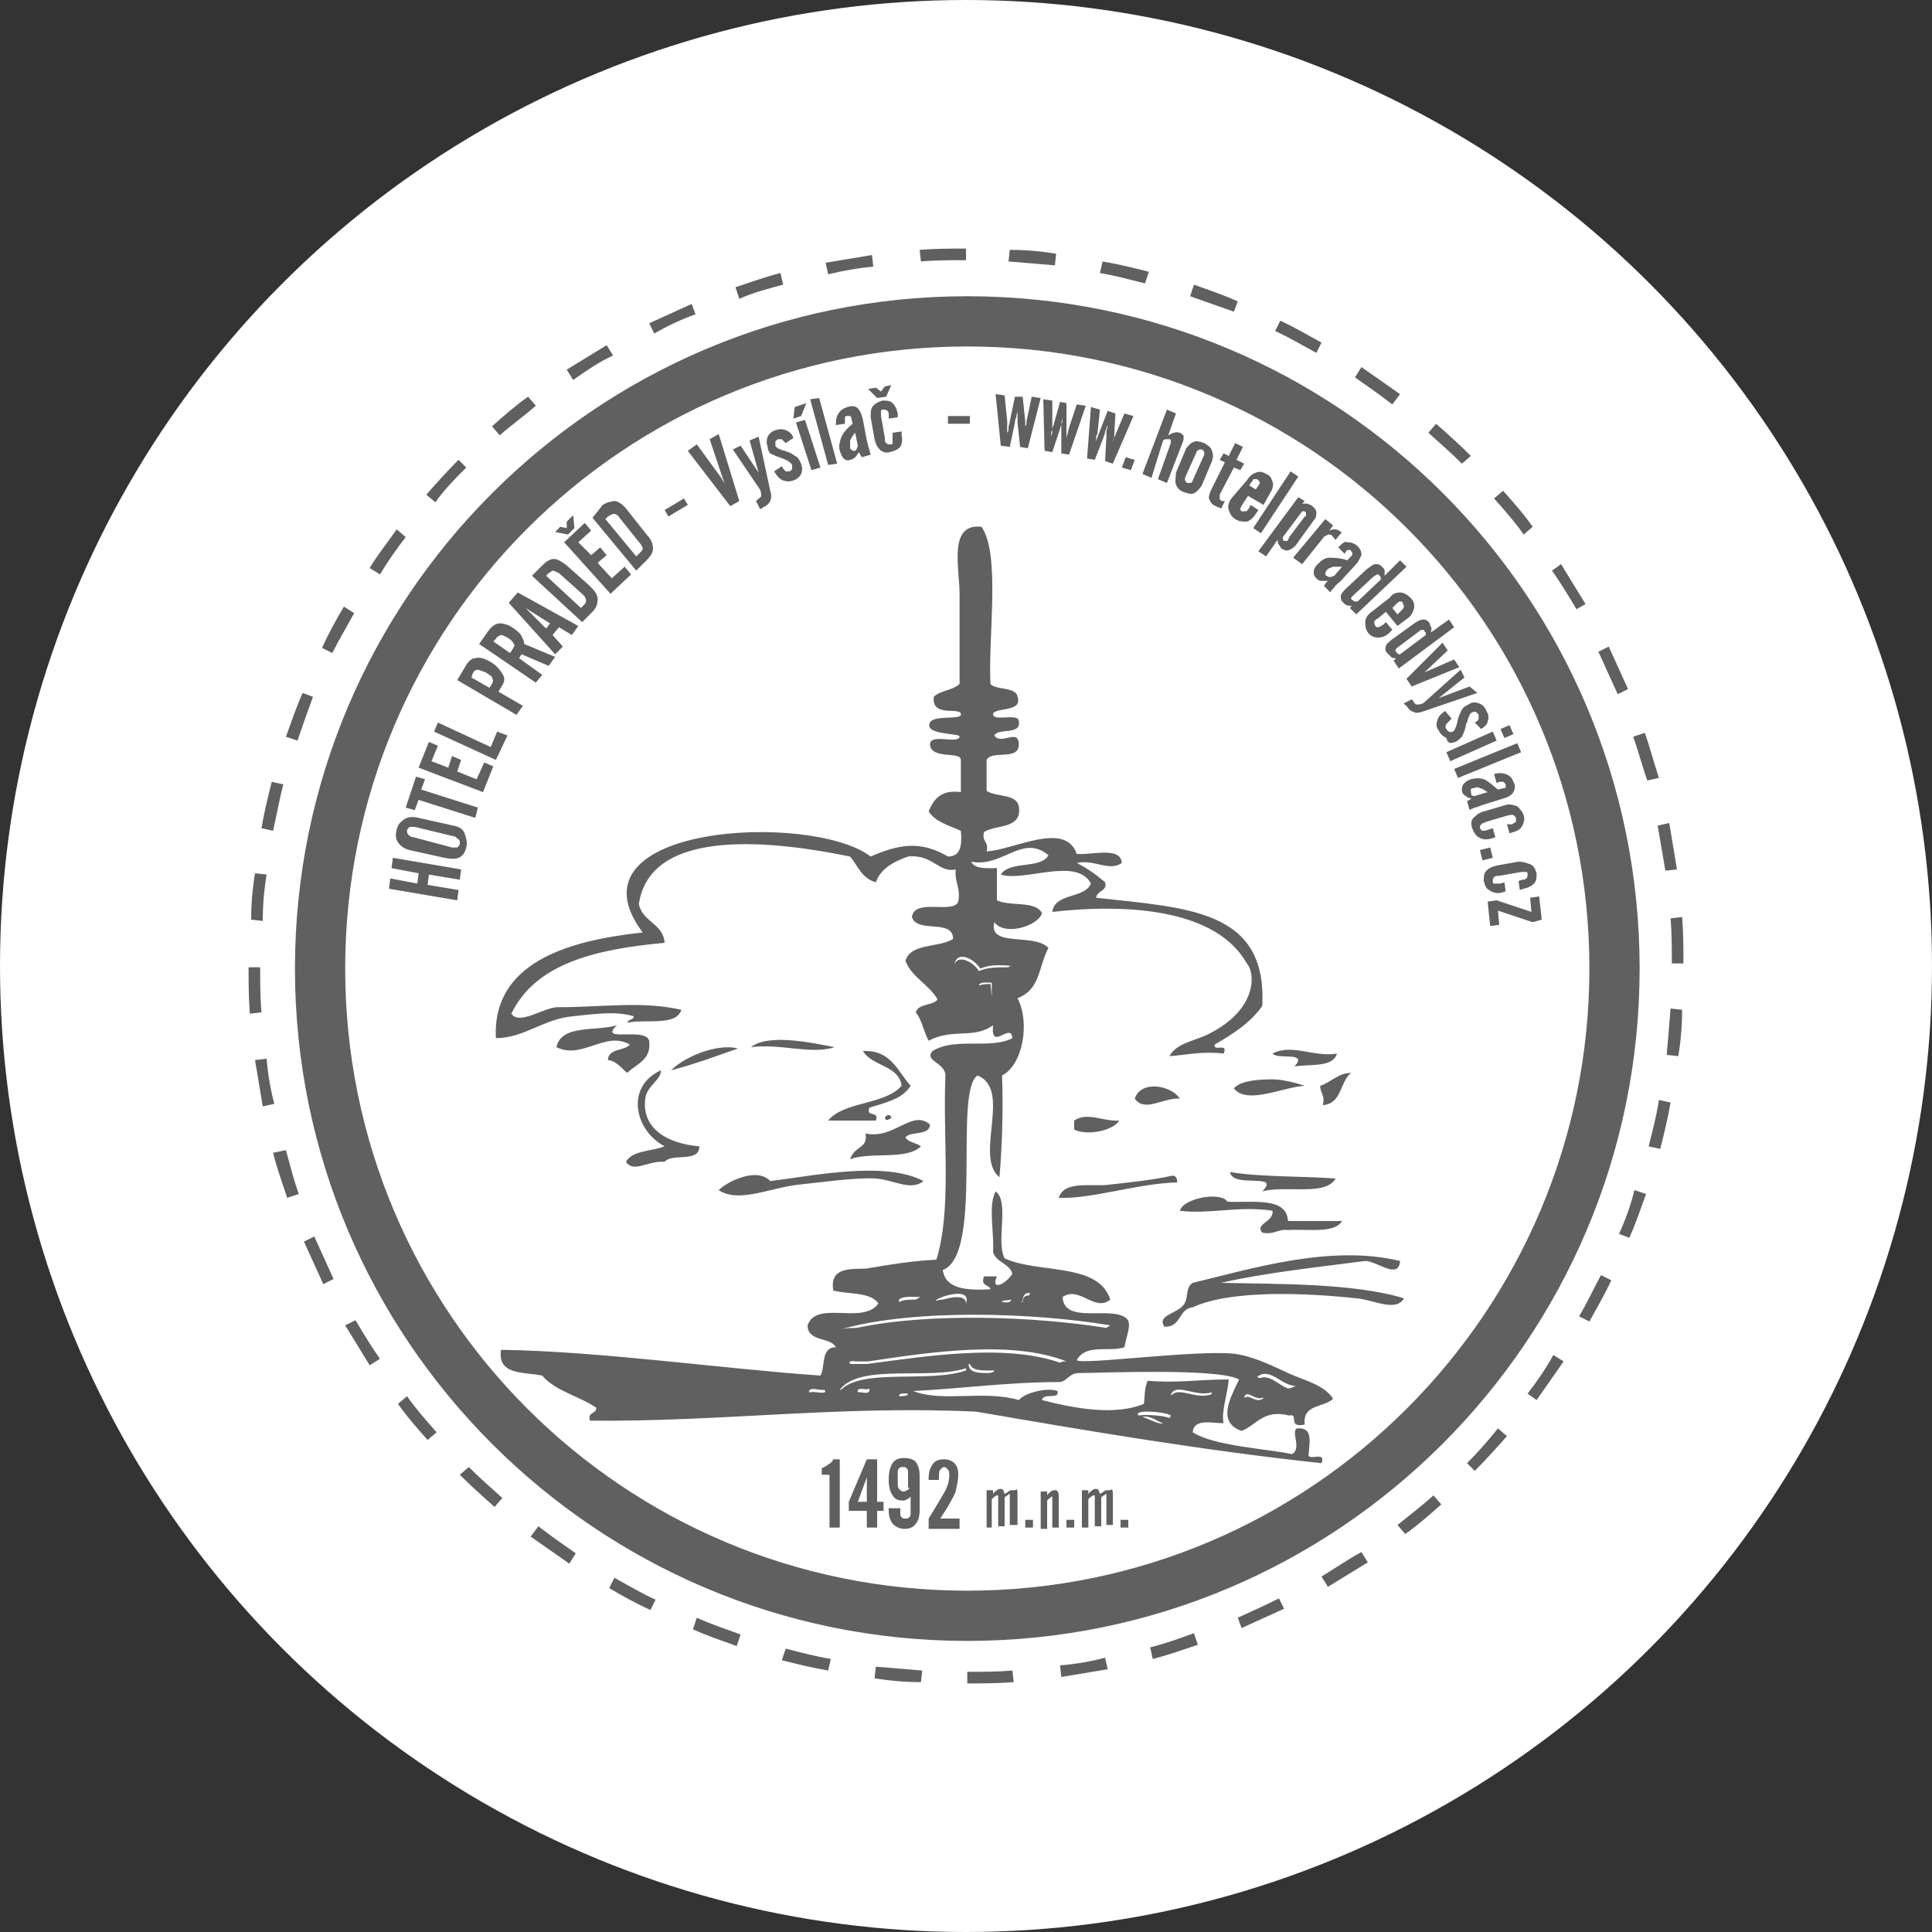 <?xml version="1.0" encoding="utf-8"?>
<!-- Generator: Adobe Illustrator 22.1.0, SVG Export Plug-In . SVG Version: 6.00 Build 0)  -->
<svg version="1.1" id="Vrstva_1" xmlns="http://www.w3.org/2000/svg" xmlns:xlink="http://www.w3.org/1999/xlink" x="0px" y="0px"
	 width="150px" height="150px" viewBox="0 0 150 150" enable-background="new 0 0 150 150" xml:space="preserve">
<rect x="0" y="0" width="150" height="150" fill="#333333" stroke="none"/>
<circle class="bgLogo" fill="#FFFFFF" cx="75" cy="75" r="75"/>
<path fill="#606060" d="M43.2,81.3c2,1,3.8-1.3,5.7-0.2c-0.4,0.5-1.7,0.3-1.7,1.2c0.7,0.1,1,0.6,1.5,1c0.7-0.7,1.9-1,1.7-2.5
	c-0.3-1.1-4,0.2-2.5-1.2C46.3,80.1,43.6,79.5,43.2,81.3z M58.3,81.3c2.3-0.3,4.7,0.6,6.5,0C63.2,81,59.7,80.2,58.3,81.3z M52.1,83.1
	c1.9-0.5,3.5-1.1,5.2-1.7C55.7,81,53.2,82,52.1,83.1z M68,87c0.3-0.8-0.8-0.2-0.5-1c1.3-0.4,2.6-0.7,3.2-1.7c-1-1.1-1.5-2.8-3.7-2.7
	c0.7,1.2,2.8,1.1,3,2.7c-1.3,1.5-4.5,1.2-5.7,2.7H68z M103.8,81.8c-1.8,0.3-3.5-0.8-5,0c0.4,0.5,2.8-0.2,1.7,1
	C101.7,82.6,103.5,82.9,103.8,81.8z M102.5,84.3c0,0.6,0.4,0.7,0.2,1.5c1.5-0.1,1.3-1.8,2.2-2.5C103.9,83.3,103.4,84,102.5,84.3z
	 M95.8,84.5c1,1.3,3.8-0.1,5.5-0.2c-0.6-0.2-1.7-0.5-2.5-0.5C97.7,83.8,96.3,83.9,95.8,84.5z M88.1,85.3c0.8,1.1,2.2-0.1,3.5,0
	C91,84.3,88.6,83.8,88.1,85.3z M69.2,86.8c0-0.3-0.4-0.3-0.5,0C68.8,87.1,69,86.9,69.2,86.8z M72.2,87.3c-1.4-1.2-2.8,1.2-5,0.7
	c0.2,1.2-0.8,0.9-1.2,2c1.6-0.6,4.4,0.1,5.5-1c-0.4-0.3-1-0.3-1.2-0.7C70.7,87.8,72.2,88.2,72.2,87.3z M86.9,87
	c-1.2,0.1-2.5-0.7-3.5,0v0.7C84.4,88.2,86.4,87.8,86.9,87z M61.8,92c1.9-0.2,4.7-0.6,6.2-0.5c1.4,0.1,2.7,1,3.7,0.2
	c-3-1.6-8.6-0.4-11.9,0c-1-1.1-3.3,0-4,0.7C57.3,93.4,59.6,92.3,61.8,92z M98,92.5c1.8-0.5,4.9,0.4,5.7-1c-2.7-0.2-5.7-0.1-8.2-0.5
	C95.7,92.3,99.5,91,98,92.5z M82.2,93c2.6,0.1,6-1.1,9.2-1.2c0-0.3-0.1-0.6-0.5-0.5c-1.3,0.3-3.2,0.5-5,0.7
	C84.5,92.1,82.6,91.7,82.2,93z M98,95.7c0.9,0.2,1.2-0.3,2-0.2c1.5-0.1,3.6,0.3,4.2-0.7H100c-0.1-1.9-2.7-1.4-4.7-1.5
	c-0.5-0.8-3.4-0.3-3.7,0.7c2.2,0.3,4.6-0.4,7.2,0C98.9,94.9,97.4,95,98,95.7z M106,97.9c0.9,0,2.6,1.5,2.7,0
	c-5.4-1.3-11.5,0.6-16.1,1.7c-0.6,0.4-0.3,1.2-0.7,1.7c-0.5,0.7-2.1,0.8-1.5,1.7c1.3,0.1,1.1-1.4,2.2-1.5c3-1.4,9-1.1,12.7-0.7
	c1.3,0.1,3.1,1.1,3.7,0c-3.9-1.2-10-1.1-14.2-1.2C98.3,98.8,102.2,98.4,106,97.9z M51.6,89c-1,0.4-2.5,0.3-3,1.2
	c0.6,0.9,1.7-0.1,3,0c0.6-0.7,2.7,0.1,2.7-1.2c-2.5-0.2-4.5-1.4-4.2-3.7c0.1-1,1.3-1.5,1.2-2.2C48.5,84.4,49.3,87.8,51.6,89z
	 M101.3,110.6c-0.2-1.6,1.5-1.3,2.2-2c-0.7-1.1-2.2-1.4-3.5-2c-1.3-0.6-2.7-1.3-4.2-1.5c-3.1-0.3-11.9,0.9-12.2,0.5
	c0.7-1.3,2.5-0.6,3.7-1c0.1-0.7,0.6-1.8,0.2-2.2c-1.1-1.1-4.9,0.5-5-1.7c1.3-0.9,2.5,1.2,3.7,0.2c-0.9-2.9-5.6-2-8.2-3.2
	c-0.7-1.3,0.4-4.4-0.7-5.2c-0.6,1.1-0.1,3.2-0.2,4.7c0.2,0.8,1.3,0.9,1.5,1.7c-0.6,0.9-1.7,1.3-1.2,0.2h-1c-0.3,0.8,0.4,0.6,0.5,1
	c-1.8,0.1-3.5,0-3.7-1.5c3.2-1.2,0.8-13.9,2.7-15.1c2.7,1.1-0.3,6.3,1.7,7.9c0.2-2.5,0.3-5.1,0.2-7.9c1.6-0.8,2.2-4.1,1.2-6
	c1.8-0.7,1.6-2.4,2.4-3.9c-1.1-1.2-4.7,0-4.2-2c0.8,1.1,3.4,0.3,3.7-0.7c-0.5-1-2.5-0.5-3.5-1v-2.5c-0.8,0-1.7,0.1-2-0.5
	c2.4,0.5,4-2.2,6-0.5c-0.6,1.1-3,0.4-3.7,1.5c1.8,0.6,5.9-1.4,7,0.7c-0.5,1.2-2.8,0.7-3,2.2c6.2-0.7,12.8-0.1,15.1,4
	c0.6,0.6,1,3.5-3,5.5c-1,0.5-2.5,0.7-3,1.7c1.4-0.1,2.6-0.4,4.2-0.2c0.4-0.9-0.8-0.1-0.7-0.7c1.4-0.8,2.8-1.7,3.7-3
	c0.4-7.5-5.8-7.6-12.9-8.4c0.1-0.6,0.9-0.5,0.7-1.2c-0.7-0.6-1.4-1.1-2.2-1.5c1.4-0.3,2.5,0.7,3.5,0c-0.1-1.3-2.3-0.6-3.5-0.7
	c-0.9-2.6-4.9-0.3-7-0.2c0.2-0.8-0.4-0.7-0.2-1.5c0.9-0.6,3-0.2,2.7-2c-0.2-1-1.8-0.7-2.5-1.2V59c0.4-0.8,2.5,0.1,2.5-1.2
	c0-1.3-1.4,0.1-1.9-0.7c0.3-0.6,2.1,0,1.9-1.1c0-0.7-2.1,0.1-2-0.6c0.3-0.5,2.3-0.1,1.9-1.3c-0.1-0.8-1.7-0.5-2.1-1
	c-0.2-3.6,0.8-10.1-0.7-12.2c-2.6-0.3-1.7,3.2-1.7,5.2v7c-0.5,0.5-1.5,0.5-2,1c-0.2,1.7,2.2,0.7,2.1,1.4c-0.1,0.4-2.1,0-2.4,0.6
	c-0.5,1,2.4,0.8,2.3,1.1c-0.1,0.6-2.3-0.3-2.3,0.6c0.1,1.2,2.4,0.5,2.4,1.2c0,0.7,0,1.8,0,2.5c-1.5-0.2-2.1,0.5-2.5,1.5
	c0.5,0.8,1.6,1.1,2.5,1.5c0.1,1.1,0,2-1,2c-2.2-1.3-3.9-0.9-6,0C63,63,43.6,64,49.9,72.4c-5.7,0.6-11.7,2.3-11.4,8.2
	c2.2,0,3.7-1.5,6-1.7c1.9-0.2,3.3-0.4,4.7,0c0,0.3-0.4,0.2-0.5,0.5c1.4-0.3,3.8,0.3,4.2-1c-3.1-0.7-6-0.2-9.7-0.2
	c-1.1,0.1-2.9,1.4-3.5,0.5c1.9-3.9,6.5-5,11.9-5.5c-0.1-1.5-1.7-1.6-2-3c0.9-6.2,11-4.8,16.4-3.7c0.6,0.7,0.9,1.7,2,2
	c0.4-1.1,1.4-1.6,2.5-2c1.9-0.2,2.4,1.3,3.7,1c-0.1,1,0.4,1.4,0.2,2.5C74,71,71,69.7,70.8,71.2c0.4,1.3,3.2,0.1,3.2,1.7
	c-1.1,0.7-3.3,0.3-3.7,1.7c0.5,1.3,1.8,1.8,2.5,3c-0.4,0.5-1.5,0.3-1.7,1c0.5,0.6,0.6,1.5,1,2.2c1.9-1,3.5-0.1,5-1.2
	c-0.2,2.1,1.4-0.3,1.5,1c-1.7,0.9-4.4-0.1-6.2,1c-0.7,0.8,1.1,0.9,1,2c-0.2,4.8,0.5,10.4-0.7,14.2c-2,0.1-3.7,0.4-5.5,0.7
	c-1.4,0-2.8,0-2.5,1.7c1.2,0.3,2.9,0.1,3.5,1c-1.2,1.7-4.8-0.3-5.5,1.7c0,1.3,1.8,0.9,2.2,1.7c-1.2,0-0.8,1.5-1.2,2.2
	c-7.3-0.5-17.2-1.9-24.8-2c-0.3,2,1.8,1.7,3.2,2c1,1.2,2.9,1.6,4.2,2.5c0,0.5-0.7,0.3-0.5,1c10.3,0.1,19.3-1.2,30-0.7
	c8.7,1.5,17.5,3,26.8,4c0.4-1-1.1-0.1-1-0.7c0.1-1.1,0.3-2.1-0.9-2c-0.5,0.2,0.4,1.6-0.4,2c-1.7-0.4-6-0.6-7.7-1.7
	c0.1-1.1,1.5-0.7,2.4-0.7c-0.2-0.9,0.3-2.2,0.4-3.4c-2.4,0-4,0.3-6.3,0.1c-0.3,0.7-0.2,1.5-0.3,1.8c-2.2,0.9-5.2,0.4-7.9-0.3
	c0.1-0.6,1.4,0,1.2-0.7c-0.7-0.3-2.5,0.1-3,0.7c-2.7-0.8-5.9,0.2-8.2-0.7c3.9-0.2,7.4-0.7,11.4-0.7c0.6-0.1,0.7-0.7,1.5-0.7
	c1.8,0,10.8-0.4,12.4,0.5c-0.6,1.3-1.8,3.3,0.2,4c1.2-0.5,1.7-1.7,3.7-1.2C100.9,109.7,99.9,110.9,101.3,110.6z M77,77.4
	C77,77.3,77,77.3,77,77.4l-0.1-1c-0.3,0-0.6,0-0.8,0.1c0,0-0.1,0-0.1,0c0.1-0.3,0.6-0.2,1-0.2V77.4z M78.3,75.1
	c-0.9,0-1.7,0-2.3,0.3c-0.3-0.6-1.6-1.4-1.9-0.5c0.2-1.2,1.6-0.4,2,0.3c0.7-0.3,1.5-0.3,2.5-0.2C78.4,75,78.4,75,78.3,75.1z
	 M64,108.1c-0.3,0.1-0.8-0.1-1.1,0c0,0,0,0-0.1,0c0-0.5,0.9-0.1,1.2-0.2C64.1,108,64.1,108.1,64,108.1z M88.7,110
	c0.7-0.1,1.2,0.4,1.6,0.5C90,110.6,89.5,110.3,88.7,110z M94.1,108.1c0,0.1-0.1,0.2-0.2,0.2c-1.1,0.3-2.4-0.6-2.9,0c0,0-0.1,0-0.1,0
	C91.3,107.3,92.8,108.5,94.1,108.1z M90.9,109.9c0,0.1-0.1,0.1-0.1,0.2c-0.4-0.2-1.9-0.3-2.4-0.2c0,0,0,0,0,0
	C87.9,109.4,90.5,109.6,90.9,109.9z M80,100.4c-0.1,0.1-0.1,0.1-0.1,0.2c-0.4-0.1-0.5,0.3-0.5,0.5c0,0,0,0-0.1,0
	C79.5,101,79.3,100.3,80,100.4z M78.5,100.9c0,0.3-0.5,0.2-0.7,0.2C77.8,100.9,78.2,101,78.5,100.9z M75,101.2
	C75,101.2,75,101.2,75,101.2c0-0.7-1.1-0.5-1.8-0.3c-0.1,0-0.3,0-0.5,0.1C72.3,100.9,75.5,99.7,75,101.2z M71.5,100.7
	c-0.1,0-0.2,0.1-0.4,0.2c-0.5,0-1,0-1.3,0.2c0-0.1,0-0.1,0-0.2C70.1,100.6,70.9,100.7,71.5,100.7z M86.2,102.9
	c-0.1,0.1-0.2,0.1-0.3,0.2c-5.6-0.9-13.8-1.2-19.4,0c-0.4,0-0.8,0-1.2,0.1C71,101.6,80.2,101.9,86.2,102.9z M66.6,108.1
	c-0.1-0.5,0.7-0.1,0.9-0.3C67.6,108.4,66.8,108,66.6,108.1z M69.8,108.4c0-0.3,0.5-0.2,0.7-0.2C70.5,108.4,70.1,108.4,69.8,108.4z
	 M75,106.4c-2.8,1-8-0.2-9.7,1.5c0,0-0.1,0-0.1,0c1.6-2.1,7-0.7,9.9-1.7C75,106.2,75,106.3,75,106.4z M76.7,106.6
	c-0.7,0-1.5,0-1.5-0.7c0,0,0.1,0,0.1,0c0.2,0.6,1.2,0.5,1.9,0.5C77.2,106.5,77,106.6,76.7,106.6z M82.3,105.8
	c-4.3-1.5-10.4-0.5-15,0.1h-1c-0.1,0-0.1,0-0.2,0c-0.4-0.1,0-0.3,0.3-0.2h1c4.7-0.7,11.1-1.7,15.4,0
	C82.6,105.7,82.4,105.7,82.3,105.8z M97.7,108.7c-0.4,0-0.8-0.4-1-0.2c0,0,0,0-0.1,0c0.2-0.7,0.8,0.3,1.5,0
	C98.1,108.6,97.9,108.7,97.7,108.7z M100,107.8c-0.8-0.3-1.4-1.1-2.2-0.8c-0.1,0-0.1-0.1-0.2-0.1c1-0.8,1.9,0.7,3,0.7
	C100.4,107.7,100.2,107.8,100,107.8z M75.1,23c-28.8,0-52.2,23.4-52.2,52.2c0,28.8,23.4,52.2,52.2,52.2c28.8,0,52.2-23.4,52.2-52.2
	C127.3,46.3,103.9,23,75.1,23z M75.1,123.5c-26.7,0-48.3-21.6-48.3-48.3c0-26.7,21.6-48.3,48.3-48.3c26.7,0,48.3,21.6,48.3,48.3
	C123.4,101.8,101.8,123.5,75.1,123.5z M67.9,130.3c1.2,0.2,2.4,0.3,3.6,0.3l0.1-0.9c-1.2-0.1-2.4-0.2-3.6-0.3L67.9,130.3z
	 M82.3,129.3l0.1,0.9c1.2-0.2,2.4-0.4,3.6-0.6l-0.2-0.9C84.7,129,83.5,129.2,82.3,129.3z M89.3,127.9l0.2,0.9
	c1.2-0.3,2.3-0.7,3.5-1.1l-0.3-0.9C91.6,127.2,90.5,127.6,89.3,127.9z M75.1,129.8l0,0.9c1.2,0,2.4,0,3.6-0.1l-0.1-0.9
	C77.5,129.8,76.3,129.8,75.1,129.8z M102.6,26.6c-1.1-0.6-2.1-1.2-3.2-1.7L99,25.7c1.1,0.5,2.1,1.1,3.2,1.7L102.6,26.6z M96.1,125.6
	l0.3,0.8c1.1-0.5,2.2-1,3.3-1.5l-0.4-0.8C98.3,124.6,97.2,125.1,96.1,125.6z M123.1,46.9c-0.6-1-1.3-2.1-1.9-3.1l-0.7,0.5
	c0.7,1,1.3,2,1.9,3L123.1,46.9z M102.6,122.4l0.5,0.8c1-0.6,2.1-1.3,3.1-1.9l-0.5-0.8C104.6,121.1,103.6,121.8,102.6,122.4z
	 M126.4,53.5c-0.5-1.1-1-2.2-1.5-3.3l-0.8,0.4c0.5,1.1,1,2.2,1.5,3.3L126.4,53.5z M129.3,67.6l0.9-0.1c-0.2-1.2-0.4-2.4-0.6-3.6
	l-0.9,0.2C128.9,65.3,129.1,66.4,129.3,67.6z M119,40.9c-0.7-1-1.5-1.9-2.3-2.8l-0.7,0.6c0.8,0.9,1.6,1.8,2.3,2.8L119,40.9z
	 M108.5,118.4l0.6,0.7c1-0.7,1.9-1.5,2.8-2.3l-0.6-0.7C110.4,116.9,109.5,117.6,108.5,118.4z M108.7,30.6c-1-0.7-2-1.4-3-2.1
	l-0.5,0.8c1,0.7,2,1.4,2.9,2.1L108.7,30.6z M114.2,35.4c-0.9-0.9-1.8-1.7-2.7-2.5l-0.6,0.7c0.9,0.8,1.8,1.6,2.6,2.4L114.2,35.4z
	 M96.1,23.4c-1.1-0.5-2.3-0.9-3.4-1.3L92.4,23c1.1,0.4,2.3,0.8,3.4,1.2L96.1,23.4z M27.5,47.6l-0.8-0.5c-0.6,1-1.2,2.1-1.7,3.2
	l0.8,0.4C26.3,49.7,26.9,48.7,27.5,47.6z M31.5,41.7l-0.7-0.6c-0.7,1-1.5,2-2.1,3l0.8,0.5C30.1,43.6,30.8,42.6,31.5,41.7z
	 M24.3,54.1l-0.8-0.3c-0.5,1.1-0.9,2.3-1.3,3.4l0.9,0.3C23.5,56.3,23.9,55.2,24.3,54.1z M36.2,36.3l-0.6-0.6
	c-0.9,0.9-1.7,1.8-2.5,2.7l0.7,0.6C34.5,38,35.4,37.1,36.2,36.3z M22,60.9l-0.9-0.2c-0.3,1.2-0.6,2.4-0.8,3.6l0.9,0.2
	C21.5,63.2,21.7,62,22,60.9z M20.7,67.9l-0.9-0.1c-0.2,1.2-0.3,2.4-0.3,3.6l0.9,0.1C20.4,70.3,20.5,69.1,20.7,67.9z M20.2,75.1
	l-0.9,0c0,1.2,0,2.4,0.1,3.6l0.9-0.1C20.2,77.5,20.2,76.3,20.2,75.1z M54,24.4l-0.3-0.8c-1.1,0.5-2.2,1-3.3,1.5l0.4,0.8
	C51.8,25.3,52.9,24.8,54,24.4z M41.6,31.5l-0.6-0.7c-1,0.7-1.9,1.5-2.8,2.3l0.6,0.7C39.7,33,40.7,32.3,41.6,31.5z M47.6,27.6
	l-0.5-0.8c-1,0.6-2.1,1.3-3.1,1.9l0.5,0.8C45.5,28.8,46.5,28.1,47.6,27.6z M67.8,20.7l-0.1-0.9c-1.2,0.2-2.4,0.4-3.6,0.6l0.2,0.9
	C65.5,21,66.7,20.8,67.8,20.7z M60.8,22.1l-0.2-0.9c-1.2,0.3-2.3,0.7-3.5,1.1l0.3,0.9C58.5,22.7,59.7,22.4,60.8,22.1z M35.7,114.5
	c0.9,0.9,1.8,1.7,2.7,2.5l0.6-0.7c-0.9-0.8-1.8-1.6-2.6-2.4L35.7,114.5z M47.3,123.3c1,0.6,2.1,1.2,3.2,1.7l0.4-0.8
	c-1.1-0.5-2.1-1.1-3.2-1.7L47.3,123.3z M41.2,119.3c1,0.7,2,1.4,3,2.1l0.5-0.8c-1-0.7-2-1.4-2.9-2.1L41.2,119.3z M82,19.7
	c-1.2-0.2-2.4-0.3-3.6-0.3l-0.1,0.9c1.2,0.1,2.4,0.2,3.6,0.3L82,19.7z M89.2,21.1c-1.2-0.3-2.4-0.6-3.6-0.8l-0.2,0.9
	c1.2,0.2,2.3,0.5,3.5,0.8L89.2,21.1z M60.7,128.9c1.2,0.3,2.4,0.6,3.6,0.8l0.2-0.9c-1.2-0.2-2.3-0.5-3.5-0.8L60.7,128.9z
	 M53.8,126.5c1.1,0.5,2.3,0.9,3.4,1.3l0.3-0.9c-1.1-0.4-2.3-0.8-3.4-1.3L53.8,126.5z M20.7,82.2l-0.9,0.1c0.2,1.2,0.4,2.4,0.6,3.6
	l0.9-0.2C21,84.6,20.8,83.4,20.7,82.2z M30.9,109c0.7,1,1.5,1.9,2.3,2.8l0.7-0.6c-0.8-0.9-1.6-1.8-2.3-2.8L30.9,109z M21.2,89.5
	c0.3,1.2,0.7,2.3,1.1,3.5l0.9-0.3c-0.4-1.1-0.7-2.3-1-3.4L21.2,89.5z M75,20.2v-0.9c-1.2,0-2.4,0-3.6,0.1l0.1,0.9
	C72.6,20.2,73.8,20.2,75,20.2z M23.6,96.4c0.5,1.1,1,2.2,1.5,3.3l0.8-0.4c-0.5-1.1-1-2.2-1.5-3.3L23.6,96.4z M26.8,102.9
	c0.6,1,1.3,2.1,1.9,3.1l0.8-0.5c-0.7-1-1.3-2-1.9-3L26.8,102.9z M129.8,74.8l0.9,0c0-1.2,0-2.4-0.1-3.6l-0.9,0.1
	C129.8,72.4,129.8,73.6,129.8,74.8z M122.6,102.2l0.8,0.4c0.6-1.1,1.2-2.1,1.7-3.2l-0.8-0.4C123.7,100.1,123.2,101.2,122.6,102.2z
	 M118.6,108.2l0.7,0.5c0.7-1,1.4-2,2.1-3l-0.8-0.5C120,106.3,119.3,107.3,118.6,108.2z M125.7,95.8l0.8,0.3c0.5-1.1,0.9-2.3,1.3-3.4
	l-0.9-0.3C126.6,93.6,126.2,94.7,125.7,95.8z M113.9,113.6l0.6,0.6c0.9-0.9,1.7-1.8,2.5-2.7l-0.7-0.6
	C115.5,111.9,114.7,112.8,113.9,113.6z M129.4,81.9l0.9,0.1c0.2-1.2,0.3-2.4,0.3-3.6l-0.9-0.1C129.6,79.6,129.5,80.8,129.4,81.9z
	 M127.7,56.9l-0.9,0.3c0.4,1.1,0.7,2.3,1.1,3.4l0.9-0.2C128.4,59.2,128.1,58,127.7,56.9z M128,89l0.9,0.2c0.3-1.2,0.6-2.4,0.8-3.6
	l-0.9-0.2C128.6,86.7,128.3,87.8,128,89z M30.4,67.4l2.1,0.4l-0.1,0.8l-2.1-0.4L30.2,69l5.3,0.9l0.1-0.8l-2.4-0.4l0.1-0.8l2.4,0.4
	l0.1-0.8l-5.3-0.9L30.4,67.4z M35.2,64.1l-2.7-0.6c-0.4-0.1-0.8-0.1-1.1,0.1c-0.3,0.2-0.5,0.4-0.6,0.8c-0.1,0.4-0.1,0.7,0.1,1
	c0.2,0.3,0.5,0.5,0.9,0.6l2.7,0.6c0.5,0.1,0.9,0.1,1.1,0c0.3-0.1,0.5-0.4,0.6-0.8c0.1-0.4,0-0.7-0.1-1C36,64.4,35.7,64.2,35.2,64.1z
	 M35.7,65.5c0,0.1-0.1,0.2-0.2,0.3c-0.1,0-0.3,0-0.4,0L32.1,65c-0.2,0-0.3-0.1-0.4-0.2c-0.1-0.1-0.1-0.2-0.1-0.3
	c0-0.1,0.1-0.2,0.2-0.3c0.1,0,0.2,0,0.4,0l2.9,0.7c0.2,0,0.3,0.1,0.4,0.2C35.7,65.2,35.7,65.3,35.7,65.5z M33,60.5l-0.7-0.2
	l-0.8,2.4l0.7,0.2l0.3-0.8l4.4,1.4l0.2-0.8l-4.4-1.4L33,60.5z M37,60.5l-1.5-0.6l0.3-0.9l-0.7-0.3l-0.3,0.9l-1.3-0.5l0.5-1.2
	l-0.7-0.3l-0.8,2l5,1.9l0.8-2l-0.7-0.3L37,60.5z M38.6,56.8L38.1,58l-4.1-1.9l-0.3,0.7l4.8,2.2l0.9-1.9L38.6,56.8z M40.6,54.8
	l-1.9-1.1l0.3-0.5c0.2-0.3,0.2-0.6,0-0.9c-0.2-0.3-0.4-0.6-0.9-0.9c-0.5-0.3-0.9-0.4-1.2-0.3c-0.3,0-0.6,0.3-0.8,0.7l-0.6,1l4.6,2.7
	L40.6,54.8z M38.2,53.1L38,53.4l-1.4-0.8l0.1-0.3c0.1-0.2,0.2-0.3,0.4-0.3c0.1,0,0.3,0.1,0.6,0.2c0.3,0.2,0.5,0.3,0.5,0.4
	C38.3,52.8,38.3,52.9,38.2,53.1z M42.1,52.4l-1.8-1.3l0.2-0.3l2.1,0.9l0.5-0.7L40.7,50c0-0.2-0.1-0.4-0.2-0.6
	c-0.1-0.2-0.3-0.4-0.6-0.6c-0.4-0.3-0.8-0.4-1.1-0.4c-0.3,0-0.6,0.2-0.9,0.6l-0.7,1l4.4,3L42.1,52.4z M39.8,50.4l-0.2,0.3l-1.3-0.9
	l0.2-0.2c0.1-0.2,0.2-0.2,0.4-0.3c0.1,0,0.3,0.1,0.5,0.2c0.3,0.2,0.4,0.3,0.5,0.5C40,50.1,39.9,50.2,39.8,50.4z M43.7,50.2l-0.8-0.9
	l0.5-0.6l1,0.6l0.5-0.7L40.2,46l-0.7,0.8l3.6,4L43.7,50.2z M42.4,48.8l-1.6-1.6l0,0l1.9,1.2L42.4,48.8z M46,47.5
	c0.3-0.3,0.4-0.6,0.4-1c0-0.3-0.2-0.6-0.6-1L44,43.9c-0.4-0.3-0.7-0.5-1-0.5c-0.3,0-0.6,0.2-0.9,0.5l-0.8,0.8l3.9,3.6L46,47.5z
	 M42.4,44.7l0.1-0.1c0.2-0.2,0.3-0.2,0.4-0.3c0.1,0,0.3,0.1,0.5,0.2l1.9,1.7c0.1,0.1,0.2,0.3,0.2,0.4c0,0.1,0,0.2-0.1,0.3l-0.3,0.3
	L42.4,44.7z M47.4,46.1l1.6-1.5l-0.5-0.6l-1,0.9l-1.1-1.2l0.7-0.6l-0.5-0.6l-0.7,0.6l-1-1l1-0.9l-0.5-0.6l-1.6,1.5L47.4,46.1z
	 M44.6,41l-0.1-1L44,40.5l0,0.5l-0.5-0.1l-0.4,0.4l1,0.2L44.6,41z M50.2,43.5c0.3-0.3,0.5-0.6,0.5-0.9c0-0.3-0.1-0.7-0.5-1.1
	l-1.5-1.9c-0.3-0.4-0.6-0.6-0.9-0.7c-0.3,0-0.7,0.1-1,0.3L46,40.2l3.4,4.1L50.2,43.5z M47.2,40.1c0.2-0.1,0.3-0.2,0.5-0.2
	c0.1,0,0.3,0.1,0.4,0.3l1.6,2c0.1,0.1,0.2,0.3,0.2,0.4c0,0.1-0.1,0.2-0.2,0.3l-0.3,0.3l-2.4-2.9L47.2,40.1z M53.4,39.2l-0.3-0.5
	l-1.5,0.9l0.3,0.5L53.4,39.2z M57.4,38.9l-1.6-5.2l-0.7,0.4l1,3c0.1,0.2,0.1,0.3,0.2,0.5c0.1,0.2,0.2,0.4,0.3,0.6l0-0.1
	c-0.1-0.2-0.2-0.3-0.3-0.5c-0.1-0.2-0.2-0.3-0.3-0.5l-1.9-2.6L53.4,35l3.3,4.3L57.4,38.9z M59.1,38.5c0,0.1-0.2,0.2-0.3,0.3
	l-0.1,0.1l0.3,0.6c0,0,0.1,0,0.1,0c0,0,0.1,0,0.1-0.1c0.3-0.1,0.5-0.3,0.6-0.5c0.1-0.2,0.1-0.5,0-0.8l-0.9-4.2l-0.7,0.3l0.7,2.5l0,0
	l-1.4-2.1l-0.6,0.3L59,38C59.1,38.2,59.1,38.4,59.1,38.5z M59.8,35.2c0.2,0.1,0.4,0.2,0.7,0.3c0,0,0,0,0,0c0.6,0.2,0.9,0.4,1,0.6
	c0,0.1,0,0.2,0,0.3c0,0.1-0.1,0.1-0.2,0.2c-0.1,0-0.2,0-0.3,0c-0.1-0.1-0.2-0.2-0.3-0.4l-0.6,0.4c0.2,0.3,0.4,0.6,0.7,0.7
	c0.3,0.1,0.5,0.1,0.8,0c0.3-0.1,0.5-0.3,0.6-0.5c0.1-0.3,0.1-0.5,0-0.8c-0.1-0.2-0.2-0.4-0.3-0.5c-0.2-0.1-0.4-0.3-0.7-0.4
	c-0.1,0-0.2-0.1-0.3-0.1c-0.4-0.1-0.7-0.3-0.7-0.4c0-0.1,0-0.2,0-0.3c0-0.1,0.1-0.1,0.2-0.2c0.1,0,0.2,0,0.3,0
	c0.1,0.1,0.2,0.2,0.3,0.3l0.6-0.4c-0.1-0.3-0.3-0.5-0.6-0.6c-0.2-0.1-0.5-0.1-0.8,0c-0.3,0.1-0.5,0.3-0.6,0.5
	c-0.1,0.3-0.1,0.5,0,0.8C59.6,34.9,59.7,35.1,59.8,35.2z M62.6,31.3l-0.9,0.3l-0.1,0.9l0.6-0.2L62.6,31.3z M61.8,32.8l1.2,3.7
	l0.7-0.2l-1.2-3.7L61.8,32.8z M65,36l-1.4-5.1L62.9,31l1.4,5.1L65,36z M64.9,33C64.9,33.1,65,33.1,64.9,33l0.7-0.1l0-0.2
	c0-0.1,0-0.2,0-0.3c0-0.1,0.1-0.1,0.2-0.1c0.1,0,0.1,0,0.2,0c0.1,0.1,0.1,0.1,0.1,0.2l0.1,0.4c-0.5,0.4-0.8,0.8-0.9,1.1
	c-0.1,0.3-0.2,0.6-0.1,1c0.1,0.3,0.2,0.5,0.3,0.6c0.1,0.1,0.3,0.2,0.5,0.1c0.1,0,0.3-0.1,0.4-0.2c0.1-0.1,0.2-0.3,0.3-0.4
	c0,0.1,0.1,0.2,0.1,0.2c0,0.1,0.1,0.1,0.1,0.2l0.7-0.2c0-0.1-0.1-0.2-0.1-0.4c-0.1-0.2-0.1-0.4-0.2-0.7L67,32.6
	c-0.1-0.4-0.2-0.7-0.4-0.9c-0.2-0.2-0.5-0.2-0.8-0.1c-0.3,0.1-0.5,0.2-0.7,0.5C64.9,32.4,64.9,32.7,64.9,33C64.9,33,64.9,33,64.9,33
	z M66.6,34.6c0,0.1-0.1,0.2-0.1,0.3C66.4,35,66.4,35,66.3,35c-0.1,0-0.1,0-0.2-0.1C66,34.9,66,34.8,66,34.7c0-0.2,0-0.4,0-0.5
	c0.1-0.2,0.2-0.4,0.4-0.6L66.6,34.6z M67.8,31.5c-0.2,0.2-0.2,0.5-0.2,0.9l0.3,1.7c0.1,0.4,0.2,0.6,0.4,0.8c0.2,0.2,0.5,0.3,0.8,0.2
	c0.4-0.1,0.6-0.2,0.8-0.4c0.1-0.2,0.2-0.5,0.1-0.9L70,33.5l-0.7,0.1l0,0.3c0,0.2,0,0.4,0,0.5c0,0.1-0.1,0.1-0.2,0.1
	c-0.1,0-0.2,0-0.3-0.1c-0.1-0.1-0.1-0.2-0.1-0.4l-0.3-1.7c0-0.2,0-0.3,0-0.4c0-0.1,0.1-0.1,0.2-0.1c0.1,0,0.2,0,0.3,0.1
	c0.1,0.1,0.1,0.2,0.1,0.3l0,0.3l0.7-0.1l0-0.3c-0.1-0.4-0.2-0.6-0.4-0.8c-0.2-0.2-0.5-0.2-0.8-0.2C68.2,31.2,68,31.3,67.8,31.5z
	 M68.8,30.8l0.4-0.9L68.7,30l-0.3,0.4L68,30.1l-0.6,0.1l0.7,0.7L68.8,30.8z M75.3,32.9l0-0.6l-1.7,0l0,0.6L75.3,32.9z M78.4,34.7
	l0.4-1.9c0-0.1,0-0.2,0.1-0.4c0-0.2,0.1-0.3,0.1-0.5c0,0.2,0,0.4,0,0.5c0,0.1,0,0.3,0,0.4l0.2,1.9l0.6,0.1l1-3.9l-0.7-0.1l-0.4,1.9
	c0,0.1,0,0.3-0.1,0.4c0,0.1,0,0.3,0,0.4l0,0.2c0-0.2,0-0.3,0-0.5c0-0.2,0-0.3,0-0.5l-0.2-1.9l-0.6,0l-0.4,1.9c0,0.2-0.1,0.3-0.1,0.5
	s0,0.3-0.1,0.4c0-0.2,0-0.4,0-0.5c0-0.2,0-0.3,0-0.4L78,30.7l-0.7-0.1l0.4,4L78.4,34.7z M81.7,35.1l0.6-1.8c0-0.1,0.1-0.2,0.1-0.4
	c0-0.2,0.1-0.3,0.1-0.5c0,0.2,0,0.4-0.1,0.5c0,0.1,0,0.3,0,0.4l0,1.9l0.6,0.1l1.3-3.8l-0.7-0.1l-0.6,1.8c0,0.1-0.1,0.3-0.1,0.4
	c0,0.1-0.1,0.3-0.1,0.4l0,0.2c0-0.2,0-0.3,0-0.5c0-0.2,0-0.3,0-0.5l0-1.9l-0.5-0.1L81.8,33c-0.1,0.2-0.1,0.3-0.1,0.5
	c0,0.2-0.1,0.3-0.1,0.4c0-0.2,0-0.4,0.1-0.5c0-0.2,0-0.3,0-0.4l0-1.9L81,31l0.1,4L81.7,35.1z M85,35.7l0.7-1.8
	c0-0.1,0.1-0.2,0.1-0.4c0.1-0.2,0.1-0.3,0.2-0.5c0,0.2-0.1,0.4-0.1,0.5c0,0.1,0,0.3,0,0.4l-0.1,1.9l0.6,0.2l1.6-3.7l-0.7-0.2
	L86.5,34c0,0.1-0.1,0.2-0.1,0.4c0,0.1-0.1,0.3-0.1,0.4l0,0.2c0-0.2,0.1-0.3,0.1-0.5c0-0.2,0-0.3,0.1-0.5l0.1-1.9L86,31.9l-0.7,1.8
	c-0.1,0.2-0.1,0.3-0.2,0.5c-0.1,0.1-0.1,0.3-0.1,0.4c0-0.2,0.1-0.4,0.1-0.5c0-0.2,0-0.3,0.1-0.4l0.2-1.9l-0.7-0.2l-0.3,4L85,35.7z
	 M87.1,36.3l0.7,0.2l0.3-0.8l-0.7-0.2L87.1,36.3z M90.3,34.2c0.1-0.1,0.2-0.1,0.3-0.1c0.1,0,0.2,0,0.2,0c0.1,0,0.1,0.1,0.1,0.1
	c0,0,0,0.1,0,0.2l-1,2.8l0.7,0.3l1.2-3.1c0.1-0.2,0.1-0.4,0.1-0.5c0-0.1-0.1-0.2-0.3-0.3c-0.1,0-0.3-0.1-0.4,0
	c-0.2,0-0.3,0.1-0.5,0.2l0.6-1.7l-0.7-0.3l-1.9,5l0.7,0.3L90.3,34.2z M91.3,37.6c0.1,0.3,0.3,0.5,0.6,0.6c0.3,0.1,0.6,0.2,0.8,0.1
	c0.2-0.1,0.4-0.3,0.6-0.6l0.8-1.9c0.1-0.3,0.1-0.5,0-0.8c-0.1-0.3-0.3-0.4-0.6-0.6c-0.3-0.1-0.6-0.2-0.8-0.1
	c-0.3,0.1-0.4,0.3-0.6,0.5l-0.8,1.9C91.3,37.1,91.2,37.4,91.3,37.6z M92,37.1l0.9-2c0-0.1,0.1-0.1,0.2-0.2c0.1,0,0.1,0,0.2,0
	c0.1,0,0.1,0.1,0.2,0.2c0,0.1,0,0.1,0,0.2l-0.9,2c0,0.1-0.1,0.2-0.2,0.2c-0.1,0-0.2,0-0.2,0c-0.1,0-0.1-0.1-0.2-0.2
	C92,37.3,92,37.2,92,37.1z M94,38.1c-0.1,0.3-0.2,0.5-0.1,0.7c0.1,0.2,0.2,0.4,0.5,0.5c0.1,0,0.1,0.1,0.2,0.1c0.1,0,0.1,0,0.2,0.1
	l0.3-0.6c0,0-0.1,0-0.1,0c0,0-0.1,0-0.1,0c-0.1,0-0.2-0.1-0.2-0.2c0-0.1,0-0.2,0-0.3l1.1-2.1l0.5,0.2l0.3-0.5L96,35.7l0.5-1
	l-0.6-0.3l-0.5,1L95,35.2l-0.3,0.5l0.4,0.2L94,38.1z M95.6,38.7c-0.2,0.3-0.3,0.6-0.2,0.9c0.1,0.3,0.2,0.5,0.5,0.7
	c0.3,0.2,0.6,0.2,0.9,0.2c0.3-0.1,0.5-0.3,0.7-0.6l0.2-0.3l-0.6-0.4l-0.1,0.2c-0.1,0.2-0.2,0.3-0.3,0.3c-0.1,0-0.2,0-0.3,0
	c-0.1-0.1-0.1-0.1-0.1-0.2c0-0.1,0.1-0.2,0.2-0.4l0.4-0.6l1.2,0.7l0.5-0.9c0.2-0.3,0.3-0.6,0.2-0.9c-0.1-0.3-0.2-0.5-0.5-0.6
	c-0.3-0.2-0.6-0.2-0.8-0.1c-0.3,0.1-0.5,0.3-0.7,0.6L95.6,38.7z M97.1,37.5c0.1-0.1,0.2-0.2,0.2-0.3c0.1,0,0.2,0,0.3,0
	c0.1,0.1,0.1,0.1,0.2,0.2c0,0.1,0,0.2-0.1,0.3l-0.2,0.3l-0.5-0.3L97.1,37.5z M97.9,41.4l2.9-4.4l-0.6-0.4L97.3,41L97.9,41.4z
	 M100.8,38.6l-3.1,4.2l0.6,0.4l0.9-1.3c0,0.2,0,0.3,0.1,0.4c0.1,0.1,0.1,0.2,0.2,0.3c0.2,0.1,0.4,0.2,0.6,0.1
	c0.2-0.1,0.4-0.2,0.6-0.5l1.3-1.8c0.2-0.2,0.2-0.4,0.2-0.6c0-0.2-0.1-0.3-0.3-0.5c-0.1-0.1-0.2-0.1-0.4-0.2c-0.1,0-0.3,0-0.4,0
	l0.2-0.2L100.8,38.6z M101.3,39.7c0.1,0.1,0.1,0.1,0.1,0.2c0,0.1,0,0.2-0.1,0.2l-1.2,1.6C100,41.9,100,42,99.9,42
	c-0.1,0-0.2,0-0.2,0c0,0-0.1-0.1-0.1-0.1c0-0.1,0-0.1,0-0.2l1.5-2c0.1,0,0.2,0,0.2,0C101.2,39.7,101.3,39.7,101.3,39.7z M101.1,43.8
	l1.6-2c0.1-0.2,0.3-0.2,0.4-0.3c0.2,0,0.3,0,0.4,0.2c0,0,0.1,0.1,0.1,0.1c0,0,0,0.1,0.1,0.1l0.5-0.6l-0.1,0
	c-0.1-0.1-0.3-0.2-0.4-0.2c-0.2,0-0.3,0-0.5,0.1l0.3-0.4l-0.6-0.5l-2.5,3L101.1,43.8z M103.9,42.5C103.9,42.5,103.9,42.5,103.9,42.5
	l0.5,0.5l0.1-0.2c0.1-0.1,0.1-0.1,0.2-0.1c0.1,0,0.2,0,0.2,0.1c0.1,0.1,0.1,0.1,0.1,0.2c0,0.1-0.1,0.2-0.1,0.2l-0.3,0.3
	c-0.6-0.2-1.1-0.2-1.4-0.2c-0.3,0-0.6,0.2-0.9,0.5c-0.2,0.2-0.3,0.4-0.3,0.6c0,0.2,0,0.3,0.2,0.5c0.1,0.1,0.2,0.2,0.4,0.2
	c0.2,0,0.3,0,0.5,0c-0.1,0.1-0.1,0.1-0.2,0.2c0,0.1-0.1,0.1-0.1,0.2l0.5,0.5c0-0.1,0.1-0.2,0.3-0.4c0.1-0.2,0.3-0.3,0.5-0.5l1.1-1.2
	c0.3-0.3,0.4-0.6,0.5-0.8c0-0.3-0.1-0.5-0.3-0.7c-0.2-0.2-0.5-0.3-0.8-0.3C104.4,42,104.2,42.2,103.9,42.5
	C103.9,42.4,103.9,42.4,103.9,42.5z M103.6,44.7c-0.1,0-0.2,0.1-0.3,0.1c-0.1,0-0.2,0-0.3-0.1c-0.1,0-0.1-0.1-0.1-0.2
	c0-0.1,0.1-0.2,0.1-0.2c0.1-0.2,0.3-0.2,0.5-0.3c0.2,0,0.4,0,0.7,0L103.6,44.7z M104.1,46.3c0,0.2,0,0.3,0.2,0.5
	c0.1,0.1,0.2,0.2,0.3,0.2c0.1,0,0.3,0.1,0.4,0l-0.2,0.2l0.5,0.5l3.9-3.7l-0.5-0.5l-1.2,1.2c0-0.2,0-0.3,0-0.4c0-0.1-0.1-0.2-0.2-0.3
	c-0.2-0.2-0.3-0.2-0.5-0.2c-0.2,0-0.4,0.2-0.7,0.4l-1.6,1.5C104.3,45.9,104.1,46.1,104.1,46.3z M105.1,46.2l1.5-1.4
	c0.1-0.1,0.2-0.1,0.3-0.2c0.1,0,0.2,0,0.2,0.1c0,0,0.1,0.1,0.1,0.1c0,0.1,0,0.1,0,0.2l-1.8,1.7c-0.1,0-0.2,0-0.2,0
	c-0.1,0-0.1-0.1-0.2-0.1c-0.1-0.1-0.1-0.1-0.1-0.2C104.9,46.4,105,46.3,105.1,46.2z M107.9,46.4l-1.4,1.1c-0.3,0.2-0.5,0.5-0.5,0.8
	c0,0.3,0,0.5,0.2,0.8c0.2,0.3,0.5,0.4,0.8,0.4c0.3,0,0.6-0.1,0.9-0.4l0.2-0.2l-0.5-0.6l-0.2,0.2c-0.2,0.1-0.3,0.2-0.4,0.2
	c-0.1,0-0.2,0-0.2-0.1c-0.1-0.1-0.1-0.2-0.1-0.3c0-0.1,0.1-0.2,0.3-0.3l0.6-0.5l0.9,1.1l0.8-0.6c0.3-0.2,0.4-0.5,0.5-0.8
	c0-0.3,0-0.5-0.3-0.8c-0.2-0.2-0.5-0.4-0.8-0.4C108.4,46,108.1,46.1,107.9,46.4z M109,47.1c0,0.1-0.1,0.2-0.2,0.3l-0.3,0.3l-0.4-0.5
	l0.3-0.3c0.1-0.1,0.2-0.2,0.3-0.2c0.1,0,0.2,0,0.2,0.1C109,47,109,47.1,109,47.1z M108,49.7c-0.2,0.2-0.4,0.3-0.4,0.5
	c-0.1,0.2,0,0.4,0.1,0.5c0.1,0.1,0.2,0.2,0.3,0.3c0.1,0.1,0.2,0.1,0.4,0.1l-0.2,0.2l0.4,0.6l4.3-3.2l-0.4-0.6l-1.4,1
	c0-0.2,0.1-0.3,0-0.4c0-0.1-0.1-0.2-0.1-0.3c-0.1-0.2-0.3-0.3-0.5-0.3c-0.2,0-0.4,0.1-0.7,0.3L108,49.7z M110.4,48.9
	c0.1,0,0.2,0,0.2,0.1c0,0,0,0.1,0.1,0.1c0,0.1,0,0.1,0,0.2l-2,1.5c-0.1,0-0.2,0-0.2-0.1c-0.1,0-0.1-0.1-0.1-0.1
	c-0.1-0.1-0.1-0.1,0-0.2c0-0.1,0.1-0.1,0.2-0.2l1.6-1.2C110.2,49,110.3,48.9,110.4,48.9z M110.6,52.2l1.8-1.7l-0.4-0.6l-2.8,2.8
	l0.4,0.6l3.7-1.5l-0.4-0.6L110.6,52.2L110.6,52.2z M114.1,53.3l-2.4,0.9l0,0l2-1.6l-0.3-0.6l-2.9,2.6c-0.2,0.1-0.4,0.1-0.5,0.1
	c-0.1,0-0.2-0.1-0.3-0.3l-0.1-0.1l-0.6,0.3c0,0,0,0.1,0.1,0.1c0,0,0,0.1,0.1,0.1c0.2,0.3,0.3,0.4,0.6,0.5c0.2,0.1,0.5,0,0.8-0.1
	l4.1-1.4L114.1,53.3z M113,57.6c0.2-0.1,0.3-0.2,0.5-0.4c0.1-0.2,0.2-0.4,0.3-0.8c0-0.1,0-0.2,0.1-0.3c0.1-0.4,0.2-0.7,0.4-0.8
	c0.1,0,0.2-0.1,0.3,0c0.1,0,0.1,0.1,0.2,0.2c0,0.1,0,0.2,0,0.3c0,0.1-0.1,0.2-0.3,0.3l0.5,0.5c0.3-0.2,0.5-0.4,0.5-0.6
	c0.1-0.2,0.1-0.5-0.1-0.8c-0.1-0.3-0.3-0.5-0.6-0.6c-0.3-0.1-0.5-0.1-0.8,0.1c-0.2,0.1-0.4,0.2-0.5,0.4c-0.1,0.2-0.2,0.4-0.3,0.7
	c0,0,0,0,0,0c-0.1,0.6-0.3,1-0.4,1c-0.1,0-0.2,0.1-0.3,0c-0.1,0-0.1-0.1-0.2-0.2c-0.1-0.1-0.1-0.2,0-0.4c0.1-0.1,0.2-0.2,0.4-0.4
	l-0.5-0.6c-0.3,0.2-0.5,0.4-0.6,0.7c-0.1,0.3-0.1,0.6,0.1,0.8c0.1,0.3,0.4,0.5,0.6,0.6C112.4,57.8,112.7,57.7,113,57.6z M115.9,56.8
	l-3.6,1.6l0.3,0.7l3.6-1.6L115.9,56.8z M117.5,57l-0.3-0.7l-0.7,0.3l0.3,0.7L117.5,57z M117.8,57.7l-4.9,2l0.3,0.7l4.9-2L117.8,57.7
	z M115.1,62.5l1.6-0.5c0.4-0.1,0.7-0.3,0.8-0.5c0.1-0.2,0.2-0.5,0-0.8c-0.1-0.3-0.3-0.5-0.6-0.6c-0.3-0.1-0.6-0.1-0.9,0c0,0,0,0,0,0
	c0,0,0,0,0,0l0.2,0.7l0.2-0.1c0.1,0,0.2,0,0.3,0c0.1,0,0.1,0.1,0.2,0.2c0,0.1,0,0.1,0,0.2c0,0.1-0.1,0.1-0.2,0.1l-0.4,0.1
	c-0.5-0.4-0.8-0.7-1.1-0.8c-0.3-0.1-0.6-0.1-1,0c-0.3,0.1-0.4,0.2-0.6,0.4c-0.1,0.2-0.1,0.3-0.1,0.5c0,0.1,0.1,0.3,0.3,0.4
	c0.1,0.1,0.3,0.2,0.5,0.2c-0.1,0-0.2,0.1-0.2,0.1c-0.1,0-0.1,0.1-0.2,0.1l0.2,0.7c0.1-0.1,0.2-0.1,0.4-0.2
	C114.6,62.7,114.8,62.6,115.1,62.5z M114.2,61.5c0-0.1,0-0.1,0-0.2c0-0.1,0.1-0.1,0.2-0.1c0.2-0.1,0.4-0.1,0.5,0
	c0.2,0,0.4,0.2,0.6,0.3l-1,0.3c-0.1,0-0.2,0-0.3-0.1C114.3,61.7,114.2,61.6,114.2,61.5z M115.8,65.1l0.3-0.1l-0.2-0.7l-0.3,0.1
	c-0.2,0.1-0.4,0.1-0.5,0.1c-0.1,0-0.1-0.1-0.2-0.2c0-0.1,0-0.2,0.1-0.3c0.1-0.1,0.2-0.1,0.4-0.2l1.7-0.5c0.2,0,0.3-0.1,0.4,0
	c0.1,0,0.1,0.1,0.2,0.2c0,0.1,0,0.2,0,0.3c-0.1,0.1-0.2,0.1-0.3,0.2L117,64l0.2,0.7l0.3-0.1c0.4-0.1,0.6-0.3,0.7-0.5
	c0.1-0.2,0.2-0.5,0.1-0.8c-0.1-0.3-0.3-0.5-0.5-0.7c-0.3-0.1-0.6-0.2-0.9-0.1l-1.7,0.5c-0.4,0.1-0.6,0.3-0.8,0.5
	c-0.2,0.2-0.2,0.5-0.1,0.8c0.1,0.3,0.3,0.6,0.5,0.7C115.1,65.2,115.4,65.2,115.8,65.1z M115.7,65.8l-0.8,0.2l0.2,0.8l0.8-0.2
	L115.7,65.8z M116.6,69.3l0.3-0.1l-0.1-0.7l-0.3,0.1c-0.2,0-0.4,0-0.5,0c-0.1,0-0.1-0.1-0.1-0.2c0-0.1,0-0.2,0.1-0.3
	c0.1-0.1,0.2-0.1,0.4-0.1l1.7-0.3c0.2,0,0.3,0,0.4,0c0.1,0,0.1,0.1,0.1,0.2c0,0.1,0,0.2-0.1,0.3c-0.1,0.1-0.2,0.1-0.3,0.1l-0.3,0.1
	l0.1,0.7l0.3-0.1c0.4-0.1,0.6-0.2,0.8-0.4c0.2-0.2,0.2-0.5,0.2-0.8c-0.1-0.3-0.2-0.6-0.5-0.7s-0.5-0.2-0.9-0.2l-1.7,0.3
	c-0.4,0.1-0.6,0.2-0.8,0.4c-0.2,0.2-0.2,0.5-0.2,0.8c0.1,0.4,0.2,0.6,0.4,0.7C115.9,69.3,116.2,69.4,116.6,69.3z M119.7,71.4
	l-0.2-1.8l-0.7,0.1l0.1,1.1l-2.7-0.9l-0.7,0.1l0.2,1.9l0.7-0.1l-0.1-1.1l2.7,0.9L119.7,71.4z M64.3,113.7c-0.1,0.1-0.3,0.2-0.5,0.3
	v0.5h0.6v4.1h0.8v-5.3h-0.5C64.6,113.5,64.5,113.6,64.3,113.7z M68.1,113.3h-0.8l-1.4,3.3v0.7h1.4v1.3h0.8v-1.3h0.5v-0.7h-0.5V113.3
	z M67.3,116.6h-0.7l0.7-1.9V116.6z M70.2,113.2c-0.4,0-0.7,0.1-0.9,0.4c-0.2,0.3-0.3,0.7-0.3,1.3c0,0.5,0.1,0.9,0.3,1.2
	c0.2,0.3,0.4,0.4,0.8,0.4c0.1,0,0.2,0,0.3-0.1c0.1,0,0.2-0.1,0.3-0.2v1.3c0,0.1,0,0.2-0.1,0.3c-0.1,0.1-0.2,0.1-0.3,0.1
	c-0.1,0-0.2,0-0.3-0.1c-0.1-0.1-0.1-0.2-0.1-0.3v-0.4H69v0.2c0,0.4,0.1,0.7,0.3,1c0.2,0.2,0.5,0.4,0.9,0.4c0.4,0,0.7-0.1,0.9-0.4
	c0.2-0.2,0.3-0.6,0.3-1v-2.7c0-0.5-0.1-0.8-0.3-1.1C70.9,113.3,70.6,113.2,70.2,113.2z M70.6,115.5c0,0.1-0.1,0.2-0.2,0.2
	c-0.1,0.1-0.2,0.1-0.3,0.1c-0.1,0-0.2-0.1-0.3-0.2c-0.1-0.1-0.1-0.3-0.1-0.5v-0.7c0-0.2,0-0.3,0.1-0.4c0.1-0.1,0.2-0.1,0.3-0.1
	c0.1,0,0.2,0,0.3,0.1c0.1,0.1,0.1,0.2,0.1,0.4V115.5z M74.4,114.5c0-0.4-0.1-0.7-0.3-0.9c-0.2-0.2-0.5-0.3-0.8-0.3
	c-0.4,0-0.7,0.1-0.9,0.4c-0.2,0.3-0.3,0.6-0.3,1.1v0.1h0.8l0-0.2c0-0.3,0-0.5,0.1-0.6c0.1-0.1,0.2-0.2,0.3-0.2
	c0.1,0,0.2,0.1,0.3,0.2c0.1,0.1,0.1,0.3,0.1,0.5c0,0.3-0.1,0.8-0.4,1.3c-0.3,0.5-0.7,1.2-1.2,2v0.8h2.4v-0.8h-1.5
	c0.6-0.9,1-1.6,1.2-2.1C74.3,115.3,74.4,114.9,74.4,114.5z M78.6,115.7c-0.1,0-0.2,0-0.3,0.1c-0.1,0.1-0.2,0.1-0.3,0.2
	c0-0.1-0.1-0.2-0.1-0.3c-0.1-0.1-0.1-0.1-0.2-0.1c-0.1,0-0.2,0-0.3,0.1c-0.1,0.1-0.2,0.1-0.3,0.3v-0.3h-0.5v2.9H77v-2.2
	c0.1-0.1,0.1-0.1,0.2-0.2c0.1,0,0.1-0.1,0.2-0.1c0.1,0,0.1,0,0.1,0c0,0,0,0.1,0,0.2v2.2H78v-2.2c0-0.1,0.1-0.1,0.2-0.2
	c0.1,0,0.1-0.1,0.1-0.1c0.1,0,0.1,0,0.1,0c0,0,0,0.1,0,0.2v2.2H79v-2.4c0-0.2,0-0.3-0.1-0.4C78.9,115.7,78.8,115.7,78.6,115.7z
	 M79.6,118.6h0.6V118h-0.6V118.6z M81.9,115.7c-0.1,0-0.2,0-0.3,0.1c-0.1,0.1-0.2,0.1-0.3,0.3v-0.3h-0.5v2.9h0.5v-2.2
	c0.1-0.1,0.1-0.1,0.2-0.2c0.1,0,0.1-0.1,0.1-0.1c0.1,0,0.1,0,0.1,0c0,0,0,0.1,0,0.2v2.2h0.5v-2.4c0-0.2,0-0.3-0.1-0.4
	C82.1,115.7,82,115.7,81.9,115.7z M82.8,118.6h0.6V118h-0.6V118.6z M86,115.7c-0.1,0-0.2,0-0.3,0.1s-0.2,0.1-0.3,0.2
	c0-0.1-0.1-0.2-0.1-0.3c-0.1-0.1-0.1-0.1-0.2-0.1c-0.1,0-0.2,0-0.3,0.1c-0.1,0.1-0.2,0.1-0.3,0.3v-0.3h-0.5v2.9h0.5v-2.2
	c0.1-0.1,0.1-0.1,0.2-0.2c0.1,0,0.1-0.1,0.2-0.1c0.1,0,0.1,0,0.1,0c0,0,0,0.1,0,0.2v2.2h0.5v-2.2c0-0.1,0.1-0.1,0.2-0.2
	c0.1,0,0.1-0.1,0.1-0.1c0.1,0,0.1,0,0.1,0c0,0,0,0.1,0,0.2v2.2h0.5v-2.4c0-0.2,0-0.3-0.1-0.4C86.3,115.7,86.2,115.7,86,115.7z
	 M87,118.6h0.6V118H87V118.6z"/>
</svg>
